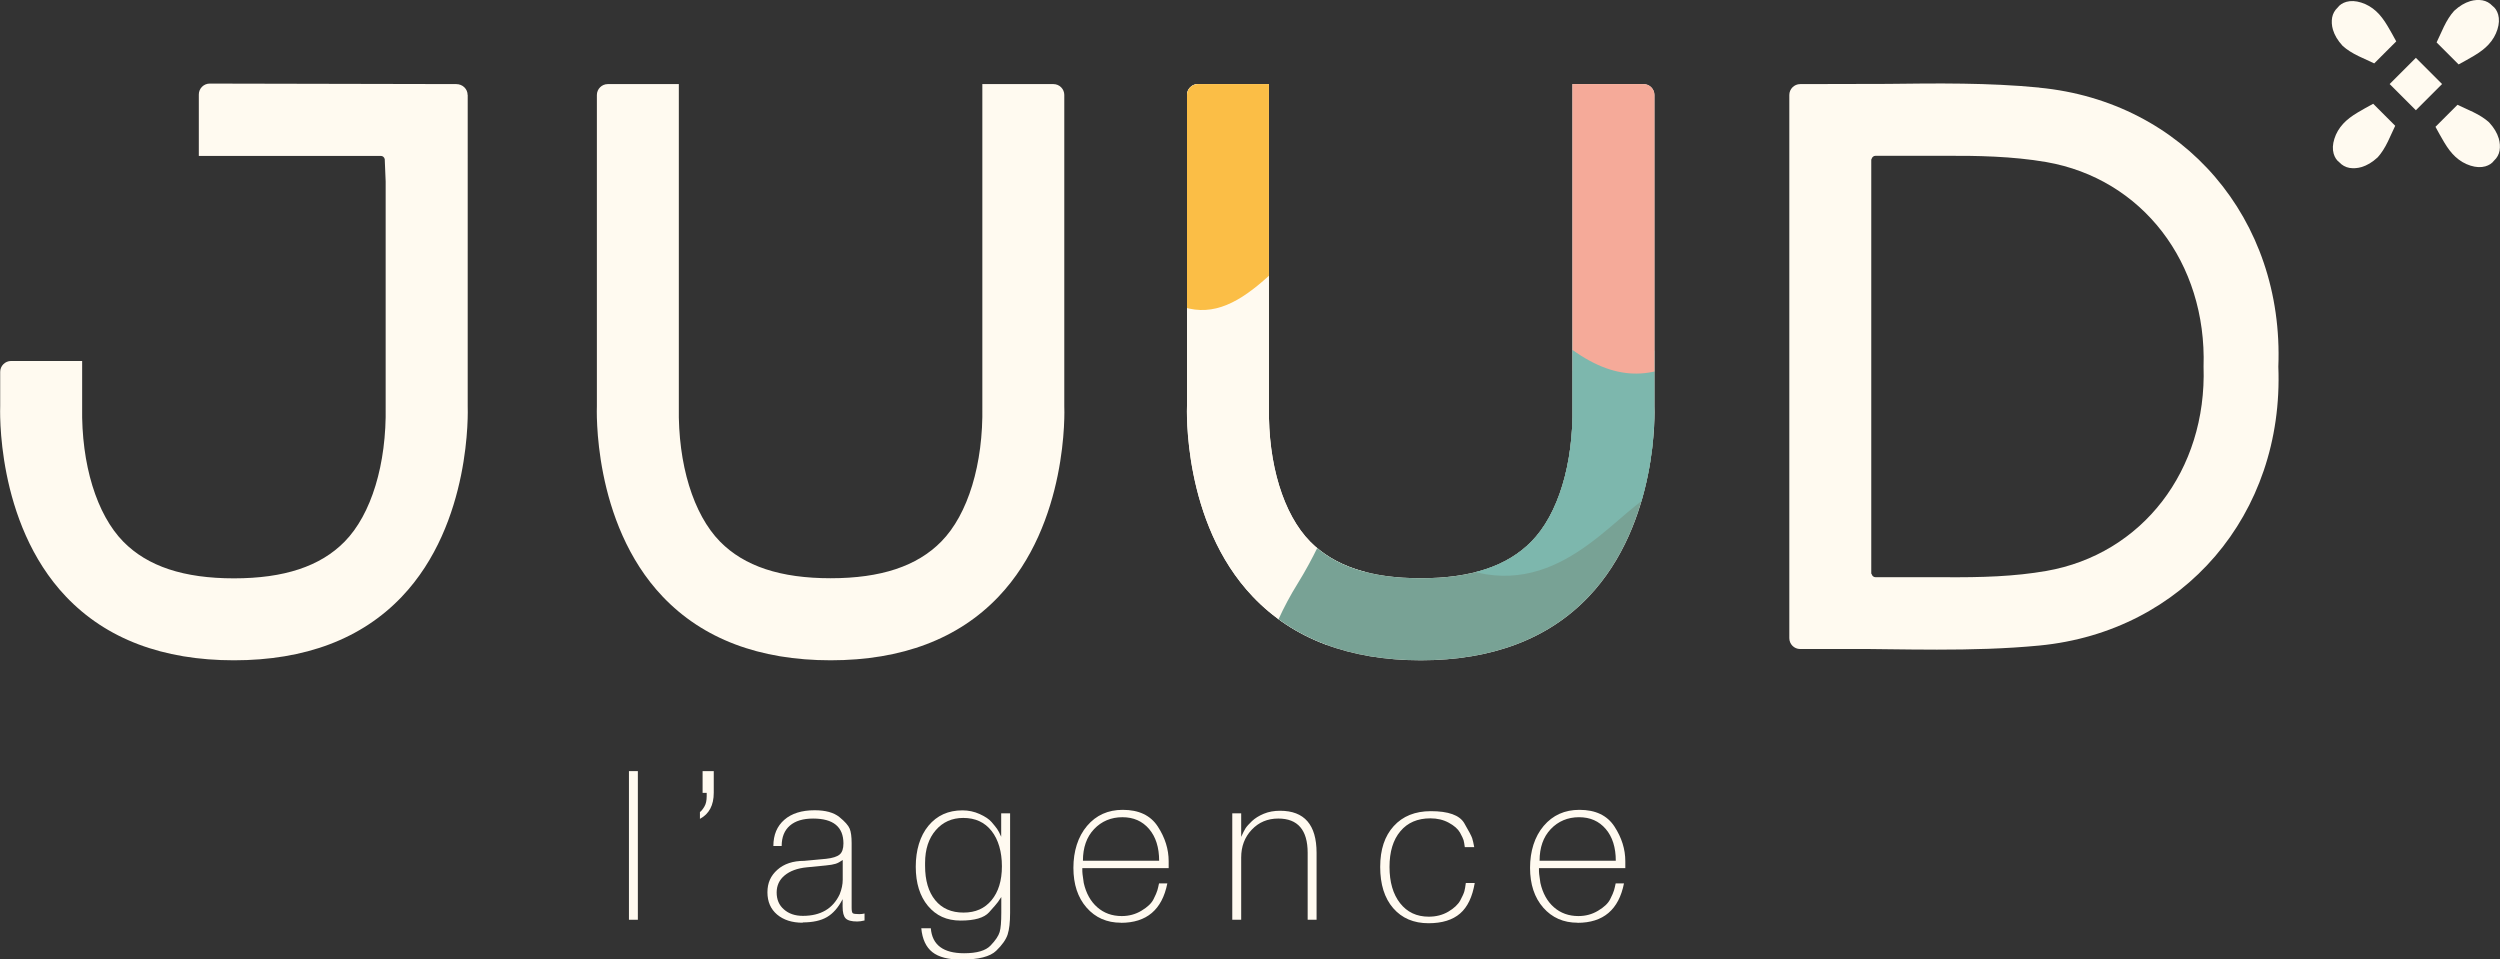<?xml version="1.0" encoding="UTF-8"?>
<svg id="b" data-name="Calque 2" xmlns="http://www.w3.org/2000/svg" xmlns:xlink="http://www.w3.org/1999/xlink" viewBox="0 0 244.06 93.67">
  <rect x="0" y="0" width="244.06" height="93.67" fill="#333333" stroke="none"/>
  <defs>
    <clipPath id="d">
      <path d="M161.51,9.27c0-.58-.47-1.06-1.06-1.06h-6.94v31.48c.1,5.6-1.4,10.53-4.01,13.18-2.37,2.41-5.9,3.58-10.8,3.58s-8.43-1.17-10.8-3.58c-2.61-2.66-4.11-7.56-4.02-13.12V8.21s-6.94,0-6.94,0c-.58,0-1.06.48-1.06,1.06v30.37c0,.11-.49,11.34,6.43,18.61,3.92,4.12,9.44,6.21,16.39,6.21s12.47-2.09,16.39-6.21c6.83-7.18,6.44-18.22,6.42-18.6V9.27Z" style="fill: #fffaf0;"/>
    </clipPath>
  </defs>
  <g id="c" data-name="Calque 1">
    <g>
      <rect x="234.04" y="6.4" width="3.62" height="3.62" transform="translate(63.27 169.17) rotate(-45)" style="fill: #fffaf0;"/>
      <path d="M233.93,4.04c-.28-.52-.57-1.04-.85-1.51-.35-.59-.71-1.06-1.09-1.41-.44-.41-.94-.7-1.48-.87-.54-.17-1.02-.19-1.45-.07-.37.11-.65.29-.85.56-.29.27-.47.6-.54.98-.06.38-.04.77.08,1.18.16.54.47,1.06.95,1.58.41.37.93.7,1.55,1,.49.23,1.01.47,1.53.71l2.16-2.16Z" style="fill: #fffaf0;"/>
      <path d="M240.02,6.29c.52-.28,1.04-.57,1.51-.85.59-.35,1.06-.71,1.41-1.09.41-.44.7-.94.87-1.48.17-.54.19-1.02.07-1.45-.11-.37-.29-.65-.56-.85-.27-.29-.6-.47-.98-.54-.38-.06-.77-.04-1.18.08-.54.16-1.06.47-1.58.95-.37.41-.7.93-1,1.55-.23.49-.47,1.01-.71,1.53l2.16,2.16Z" style="fill: #fffaf0;"/>
      <path d="M237.76,12.38c.28.52.57,1.04.85,1.51.35.59.71,1.06,1.09,1.41.44.41.94.7,1.48.87.54.17,1.02.19,1.45.07.37-.11.65-.29.85-.56.29-.27.47-.6.54-.98.06-.38.04-.77-.08-1.18-.16-.54-.47-1.06-.95-1.58-.41-.37-.93-.7-1.55-1-.49-.23-1.01-.47-1.53-.71l-2.16,2.16Z" style="fill: #fffaf0;"/>
      <path d="M231.68,10.13c-.52.28-1.04.57-1.51.85-.59.35-1.06.71-1.41,1.09-.41.44-.7.94-.87,1.48-.17.54-.19,1.02-.07,1.45.11.37.29.65.56.85.27.29.6.47.98.54.38.06.77.04,1.18-.08.54-.16,1.06-.47,1.58-.95.37-.41.7-.93,1-1.55.23-.49.47-1.01.71-1.53l-2.16-2.16Z" style="fill: #fffaf0;"/>
      <g>
        <path d="M103.9,9.27c0-.58-.47-1.06-1.06-1.06h-6.94v31.48c.1,5.6-1.4,10.53-4.01,13.18-2.37,2.41-5.9,3.58-10.8,3.58s-8.43-1.17-10.8-3.58c-2.61-2.66-4.11-7.56-4.02-13.12V8.21s-6.94,0-6.94,0c-.58,0-1.06.48-1.06,1.06v30.37c0,.11-.49,11.34,6.43,18.61,3.92,4.12,9.44,6.21,16.39,6.21s12.47-2.09,16.39-6.21c6.83-7.18,6.44-18.22,6.42-18.6V9.27Z" style="fill: #fffaf0;"/>
        <path d="M199.08,8.55c-4.93-.48-9.98-.42-14.86-.36l-8.48.02c-.58,0-1.06.48-1.06,1.06v53.03c0,.58.47,1.06,1.06,1.06h6.8s1.68.02,1.68.02c1.61.02,3.23.04,4.87.04,3.33,0,6.69-.08,10-.4,14.09-1.36,23.9-12.82,23.33-27.22.57-14.42-9.24-25.88-23.33-27.24ZM182.67,15.61l.04-.09c.05-.18.2-.31.38-.31h6.3s.33,0,.33,0c3.27-.02,6.73.04,10.04.61,9.37,1.63,15.68,9.83,15.36,19.97.33,10.12-5.99,18.32-15.36,19.95-3.12.54-6.26.64-10.04.61h-6.62c-.18,0-.33-.12-.38-.3l-.04-.06v-20.2s0-20.18,0-20.18Z" style="fill: #fffaf0;"/>
        <path d="M45.65,9.27c0-.58-.48-1.06-1.11-1.06l-24.07-.05c-.58,0-1.06.48-1.06,1.06v6h17.77c.18,0,.33.12.38.31l.09,2.18v21.99c.1,5.6-1.4,10.53-4.01,13.18-2.37,2.41-5.9,3.58-10.8,3.58s-8.43-1.17-10.8-3.58c-2.61-2.66-4.11-7.56-4.02-13.12v-4.52s-6.94,0-6.94,0c-.58,0-1.06.48-1.06,1.06v3.34c0,.11-.49,11.34,6.43,18.61,3.92,4.12,9.44,6.21,16.39,6.21s12.47-2.09,16.39-6.21c6.83-7.18,6.44-18.22,6.43-18.6V9.27Z" style="fill: #fffaf0;"/>
      </g>
      <g>
        <path d="M61.4,75.28h.87v14.51h-.87v-14.51Z" style="fill: #fffaf0;"/>
        <path d="M68.33,79.28c.15-.12.3-.3.44-.55.15-.25.22-.58.22-1.01v-.32h-.4v-2.12h1.09v2.11c0,1.22-.45,2.07-1.35,2.55v-.67Z" style="fill: #fffaf0;"/>
        <path d="M78.37,90.08c-1.05,0-1.88-.27-2.51-.8-.62-.53-.94-1.25-.94-2.17s.32-1.62.97-2.2,1.52-.87,2.62-.87l2.14-.2c.63-.07,1.07-.21,1.32-.42.25-.21.37-.58.37-1.08,0-1.62-.99-2.43-2.96-2.43-.98,0-1.74.23-2.27.69s-.8,1.12-.8,1.99h-.81c0-1.09.36-1.94,1.07-2.56.71-.62,1.7-.93,2.96-.93,1.06,0,1.86.22,2.41.66.54.44.88.82,1.01,1.14.13.32.19.79.19,1.41v6.31c0,.3.04.47.11.53.07.06.29.09.63.09.19,0,.36-.02.52-.06v.68c-.28.07-.52.1-.72.1-.55,0-.92-.1-1.12-.3s-.3-.58-.3-1.15v-.73c-.42.82-.93,1.4-1.53,1.75-.6.35-1.4.52-2.38.52ZM82.28,83.95c-.27.19-.51.32-.72.38-.22.07-.53.12-.95.16l-1.84.18c-.93.09-1.65.36-2.17.79-.52.43-.78.99-.78,1.67s.23,1.24.71,1.65c.47.42,1.09.63,1.85.63,1.73,0,2.93-.7,3.59-2.1.2-.5.3-.97.3-1.43v-1.94Z" style="fill: #fffaf0;"/>
        <path d="M97.74,79.4h.87v9.72c0,.91-.08,1.62-.24,2.11-.16.49-.53,1.02-1.12,1.59-.59.57-1.72.86-3.42.86-1.25,0-2.19-.24-2.81-.73-.62-.49-.98-1.27-1.08-2.33h.93c.13,1.63,1.22,2.44,3.25,2.44,1.25,0,2.11-.25,2.59-.76.48-.5.77-.94.88-1.31s.16-1,.16-1.89v-1.53c-.12.19-.23.35-.33.49-.1.14-.39.48-.87,1.01s-1.4.8-2.77.8-2.39-.48-3.19-1.43c-.79-.95-1.19-2.23-1.19-3.83s.41-3,1.24-4c.83-1,1.93-1.5,3.32-1.5.59,0,1.15.12,1.68.36s.92.5,1.16.78.42.5.54.67c.12.18.26.43.4.77v-2.28ZM90.31,84.25v.28c0,1.42.33,2.54.99,3.35.66.81,1.58,1.21,2.76,1.21s2.07-.4,2.74-1.21c.67-.81,1.01-1.91,1.01-3.31s-.34-2.6-1.01-3.45c-.67-.85-1.59-1.27-2.76-1.27-1.1,0-2,.4-2.69,1.2-.69.8-1.04,1.86-1.04,3.2Z" style="fill: #fffaf0;"/>
        <path d="M109.43,90.08c-1.37,0-2.49-.49-3.35-1.47-.86-.98-1.29-2.28-1.29-3.89s.44-3.04,1.33-4.09,2.05-1.57,3.49-1.57c1.57,0,2.71.54,3.42,1.63.71,1.09,1.06,2.22,1.06,3.39v.67h-8.43c0,.26,0,.45.02.58.01.13.05.42.12.87.23,1.01.67,1.8,1.32,2.37.65.57,1.45.86,2.39.86.7,0,1.34-.17,1.92-.52.59-.35.98-.72,1.18-1.12s.33-.69.38-.88.11-.41.16-.67h.81c-.51,2.57-2.02,3.85-4.54,3.85ZM105.72,84.03h7.44c0-1.3-.33-2.34-.98-3.1-.66-.77-1.52-1.15-2.61-1.15s-2.03.39-2.76,1.16c-.73.77-1.09,1.8-1.09,3.09Z" style="fill: #fffaf0;"/>
        <path d="M120.3,79.4h.87v2.3c.16-.36.3-.64.42-.83s.33-.42.63-.71c.3-.28.68-.52,1.16-.72s1.01-.29,1.59-.29c2.37,0,3.56,1.37,3.56,4.11v6.53h-.87v-6.53c0-2.23-.96-3.35-2.87-3.35-1.04,0-1.9.36-2.59,1.09-.69.73-1.03,1.63-1.03,2.72v6.07h-.87v-10.4Z" style="fill: #fffaf0;"/>
        <path d="M143,82.7c-.04-.31-.08-.53-.12-.68-.04-.14-.16-.39-.35-.74-.2-.35-.56-.67-1.09-.96s-1.13-.43-1.8-.43c-1.25,0-2.23.42-2.93,1.26-.71.84-1.06,2-1.06,3.48s.34,2.66,1.03,3.54c.69.88,1.62,1.32,2.8,1.32.71,0,1.35-.16,1.91-.49.56-.33.95-.7,1.17-1.1.21-.4.35-.7.4-.9s.1-.46.14-.8h.87c-.23,1.36-.7,2.35-1.43,2.98-.73.63-1.75.95-3.08.95-1.45,0-2.6-.49-3.45-1.47-.85-.98-1.27-2.33-1.27-4.03s.44-3.01,1.32-3.98c.88-.97,2.09-1.46,3.62-1.46,1.72,0,2.8.39,3.26,1.16.45.77.71,1.27.78,1.48.07.22.13.5.2.87h-.91Z" style="fill: #fffaf0;"/>
        <path d="M154.01,90.08c-1.37,0-2.49-.49-3.35-1.47-.86-.98-1.29-2.28-1.29-3.89s.44-3.04,1.33-4.09,2.05-1.57,3.49-1.57c1.57,0,2.71.54,3.42,1.63.71,1.09,1.06,2.22,1.06,3.39v.67h-8.43c0,.26,0,.45.02.58.01.13.05.42.12.87.23,1.01.67,1.8,1.32,2.37.65.57,1.45.86,2.39.86.7,0,1.34-.17,1.92-.52.59-.35.98-.72,1.18-1.12s.33-.69.38-.88.11-.41.16-.67h.81c-.51,2.57-2.02,3.85-4.54,3.85ZM150.3,84.03h7.44c0-1.3-.33-2.34-.98-3.1-.66-.77-1.52-1.15-2.61-1.15s-2.03.39-2.76,1.16c-.73.77-1.09,1.8-1.09,3.09Z" style="fill: #fffaf0;"/>
      </g>
      <g>
        <path d="M161.51,9.27c0-.58-.47-1.06-1.06-1.06h-6.94v31.48c.1,5.6-1.4,10.53-4.01,13.18-2.37,2.41-5.9,3.58-10.8,3.58s-8.43-1.17-10.8-3.58c-2.61-2.66-4.11-7.56-4.02-13.12V8.21s-6.94,0-6.94,0c-.58,0-1.06.48-1.06,1.06v30.37c0,.11-.49,11.34,6.43,18.61,3.92,4.12,9.44,6.21,16.39,6.21s12.47-2.09,16.39-6.21c6.83-7.18,6.44-18.22,6.42-18.6V9.27Z" style="fill: #fffaf0;"/>
        <g style="clip-path: url(#d);">
          <path d="M102.3,17.91c7.17-12.65,24.71-20.93,37.5-15.46,12.78,5.48-1.89,46.76-10.5,61.04-8.61,14.28-25.63,4.11-27-7.63-1.37-11.74-3.33-32.08,0-37.95Z" style="fill: #fffaf0;"/>
          <path d="M106.76,11.63c5.21-3.62,12.36-8.99,19.44-7.31s11.35.45,11.69,4.78c.34,4.33-.9,4.66-7.76,11.52-6.86,6.86-10.9,12.81-17.53,7.76-6.63-5.06-8.15-15.14-5.84-16.75Z" style="fill: #fbbe46;"/>
          <path d="M131.24,73.58c-9.54,1.91-10.4-7.19-4.54-16.64,5.86-9.45,7.06-21.5,11.94-24.18,4.88-2.67,13.57,1.36,16.51,5.02,2.94,3.66,15.04,9.14,10.12,18.21-4.92,9.08-27.42,16.26-34.04,17.59Z" style="fill: #78a295;"/>
          <path d="M124.61,31.63c-1.95-6.66,7.34-7.26,16.99-3.17,9.66,4.09,21.96,4.93,24.69,8.34,2.73,3.41-1.39,9.48-5.12,11.53-3.73,2.05-9.33,10.5-18.6,7.07-9.27-3.43-16.61-19.15-17.96-23.77Z" style="fill: #7db7ad;"/>
          <path d="M144.94,10.49c7.26-5.05,17.23-12.53,27.1-10.18,9.87,2.35,15.82.63,16.29,6.66.47,6.03-1.25,6.5-10.81,16.06-9.55,9.55-15.19,17.86-24.44,10.81-9.24-7.05-11.36-21.1-8.15-23.34Z" style="fill: #f5aa99;"/>
        </g>
      </g>
    </g>
  </g>
</svg>